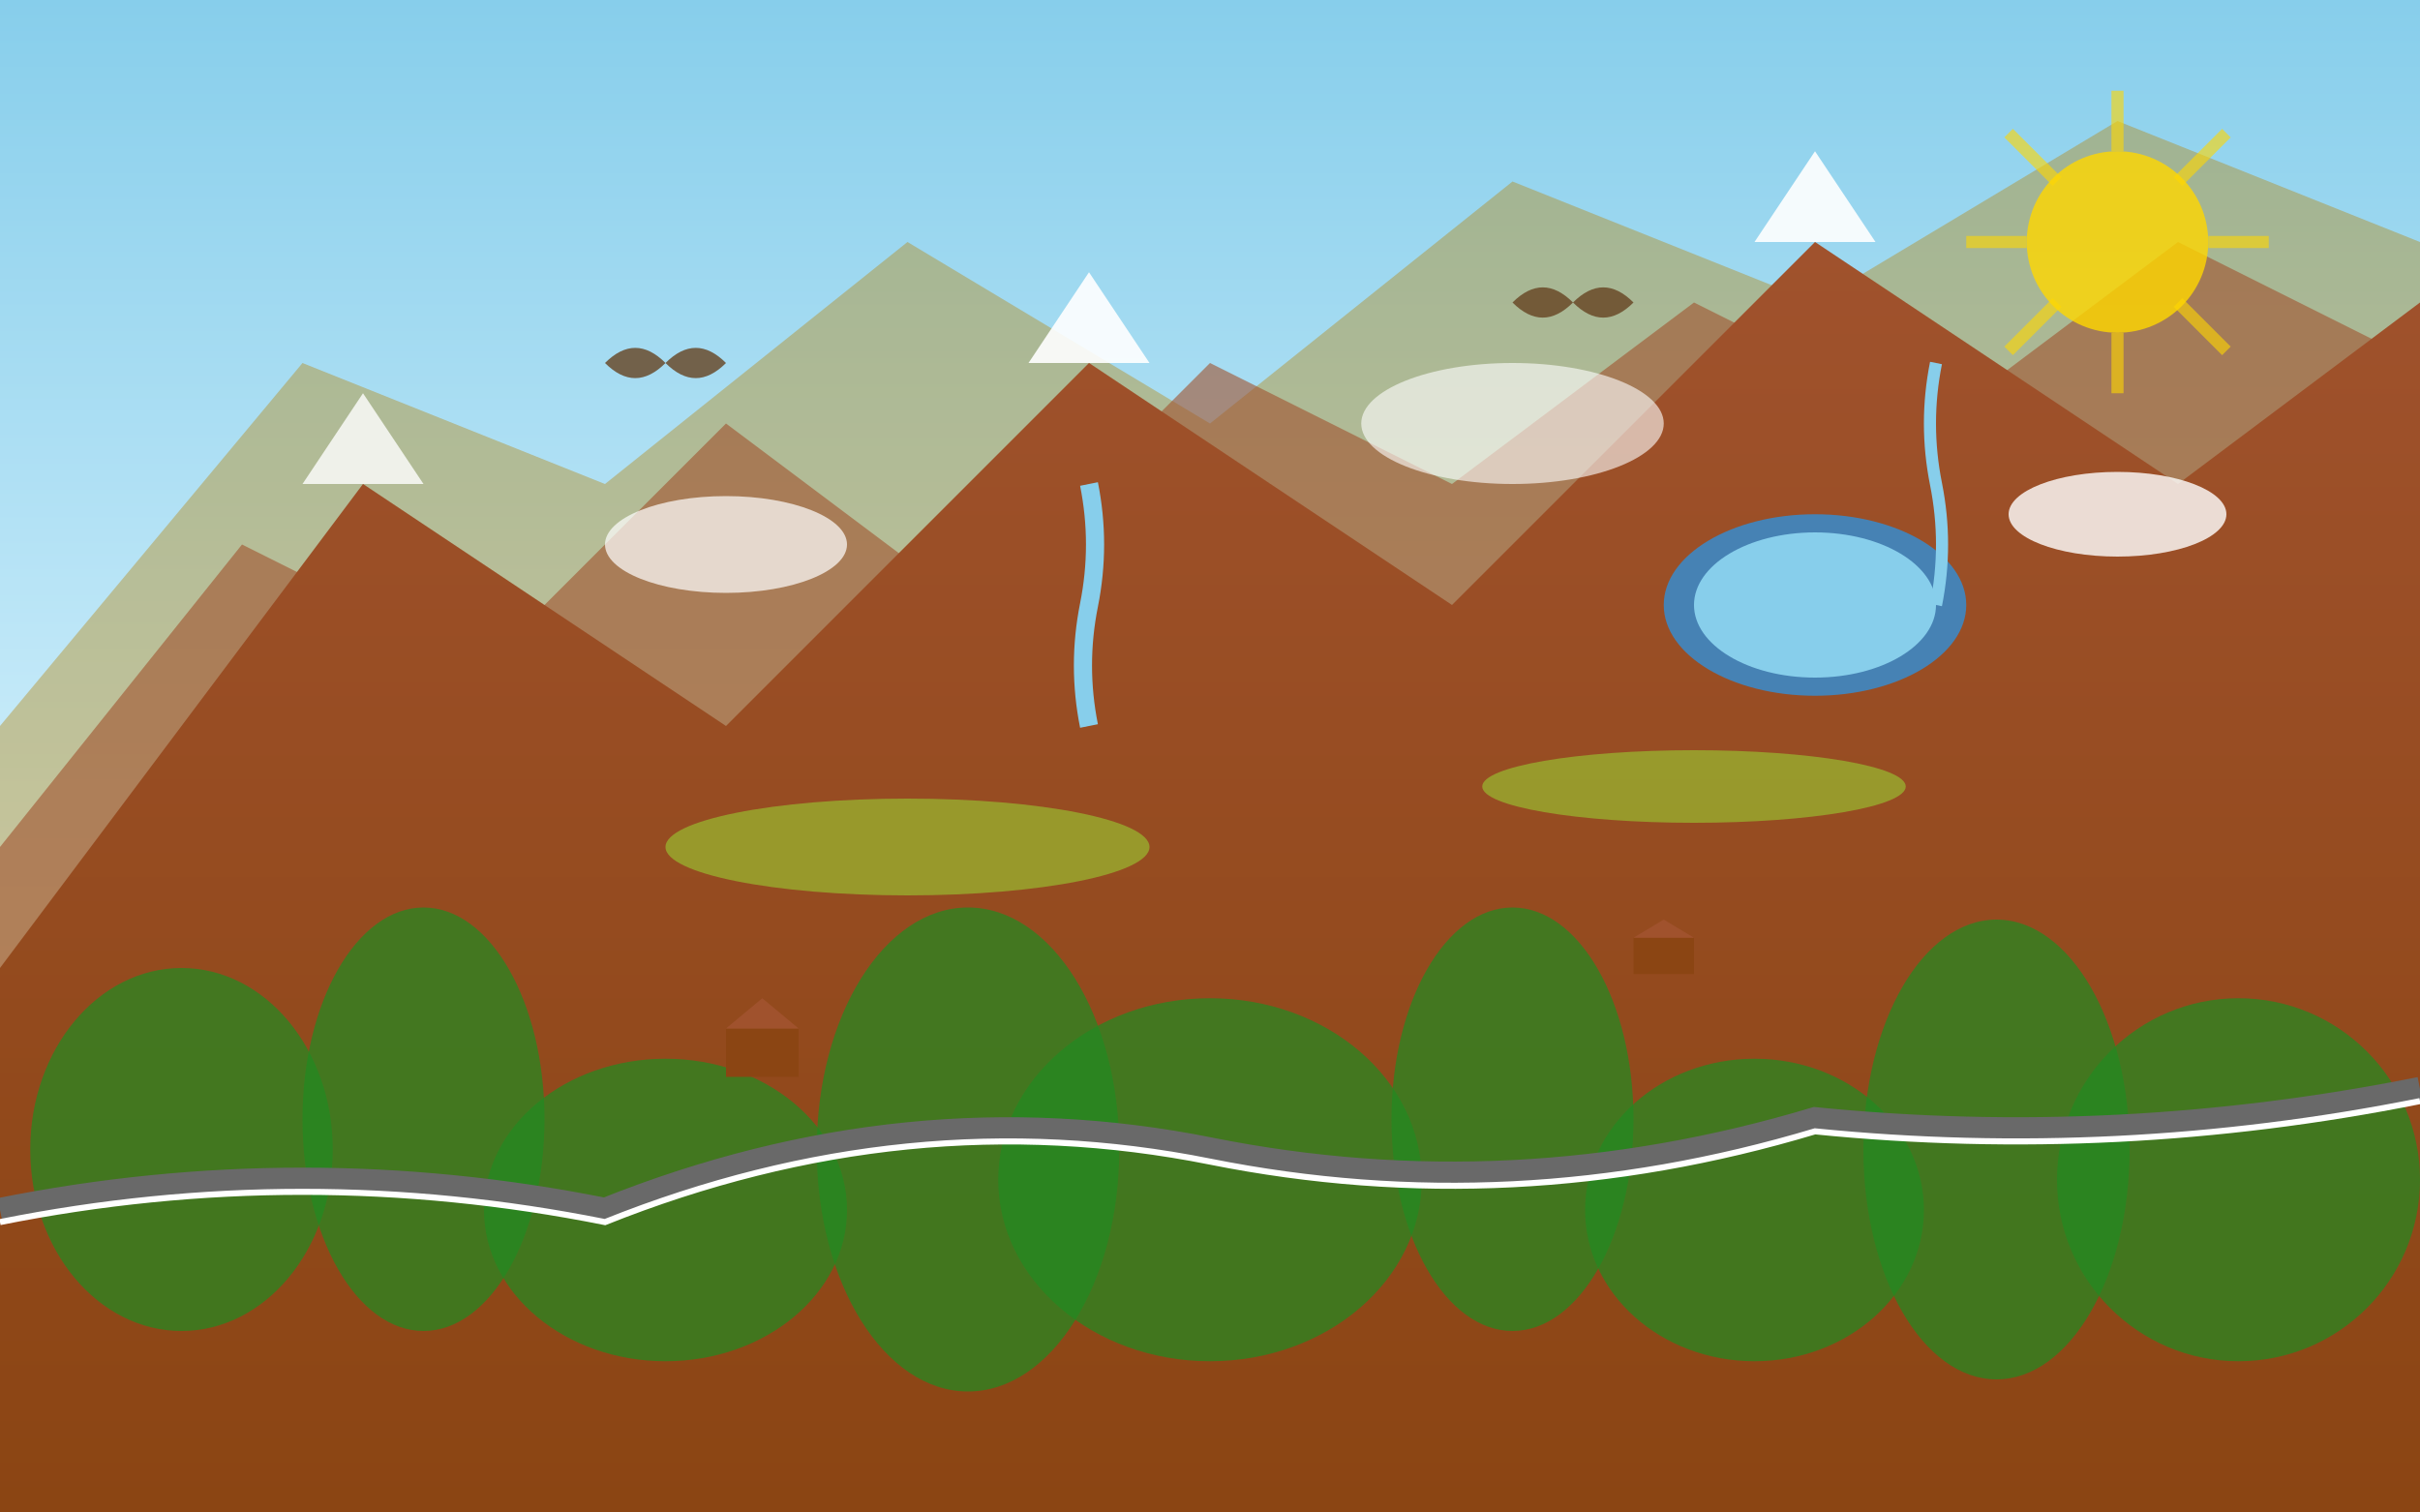 <svg width="400" height="250" viewBox="0 0 400 250" fill="none" xmlns="http://www.w3.org/2000/svg">
  <rect x="0" y="0" width="400" height="250" fill="#333333" stroke="none"/>
  <!-- Sky gradient background -->
  <defs>
    <linearGradient id="skyGradient" x1="0%" y1="0%" x2="0%" y2="100%">
      <stop offset="0%" style="stop-color:#87CEEB;stop-opacity:1" />
      <stop offset="70%" style="stop-color:#E0F6FF;stop-opacity:1" />
      <stop offset="100%" style="stop-color:#FFF8DC;stop-opacity:1" />
    </linearGradient>
    <linearGradient id="mountainGradient" x1="0%" y1="0%" x2="0%" y2="100%">
      <stop offset="0%" style="stop-color:#A0522D;stop-opacity:1" />
      <stop offset="100%" style="stop-color:#8B4513;stop-opacity:1" />
    </linearGradient>
  </defs>
  
  <rect width="400" height="250" fill="url(#skyGradient)"/>
  
  <!-- Distant mountain range (lighter) -->
  <polygon points="0,120 50,60 100,80 150,40 200,70 250,30 300,50 350,20 400,40 400,250 0,250" 
           fill="#B8860B" opacity="0.4"/>
  
  <!-- Middle mountain range -->
  <polygon points="0,140 40,90 80,110 120,70 160,100 200,60 240,80 280,50 320,70 360,40 400,60 400,250 0,250" 
           fill="#A0522D" opacity="0.6"/>
  
  <!-- Main Carpathian Mountains -->
  <polygon points="0,160 60,80 120,120 180,60 240,100 300,40 360,80 400,50 400,250 0,250" 
           fill="url(#mountainGradient)"/>
  
  <!-- Snow caps on highest peaks -->
  <polygon points="170,60 180,45 190,60" fill="#FFFFFF" opacity="0.9"/>
  <polygon points="290,40 300,25 310,40" fill="#FFFFFF" opacity="0.9"/>
  <polygon points="50,80 60,65 70,80" fill="#FFFFFF" opacity="0.8"/>
  
  <!-- Forest layer -->
  <ellipse cx="30" cy="190" rx="25" ry="30" fill="#228B22" opacity="0.7"/>
  <ellipse cx="70" cy="185" rx="20" ry="35" fill="#228B22" opacity="0.7"/>
  <ellipse cx="110" cy="200" rx="30" ry="25" fill="#228B22" opacity="0.7"/>
  <ellipse cx="160" cy="190" rx="25" ry="40" fill="#228B22" opacity="0.7"/>
  <ellipse cx="200" cy="195" rx="35" ry="30" fill="#228B22" opacity="0.7"/>
  <ellipse cx="250" cy="185" rx="20" ry="35" fill="#228B22" opacity="0.7"/>
  <ellipse cx="290" cy="200" rx="28" ry="25" fill="#228B22" opacity="0.7"/>
  <ellipse cx="330" cy="190" rx="22" ry="38" fill="#228B22" opacity="0.7"/>
  <ellipse cx="370" cy="195" rx="30" ry="30" fill="#228B22" opacity="0.7"/>
  
  <!-- Transfăgărășan Highway winding through mountains -->
  <path d="M 0 200 Q 50 190 100 200 Q 150 180 200 190 Q 250 200 300 185 Q 350 190 400 180" 
        stroke="#696969" stroke-width="4" fill="none"/>
  
  <!-- Highway guardrails -->
  <path d="M 0 202 Q 50 192 100 202 Q 150 182 200 192 Q 250 202 300 187 Q 350 192 400 182" 
        stroke="#FFFFFF" stroke-width="1" fill="none"/>
  
  <!-- Bâlea Lake -->
  <ellipse cx="300" cy="100" rx="25" ry="15" fill="#4682B4"/>
  <ellipse cx="300" cy="100" rx="20" ry="12" fill="#87CEEB"/>
  
  <!-- Waterfalls -->
  <path d="M 180 80 Q 182 90 180 100 Q 178 110 180 120" stroke="#87CEEB" stroke-width="3"/>
  <path d="M 320 60 Q 318 70 320 80 Q 322 90 320 100" stroke="#87CEEB" stroke-width="2"/>
  
  <!-- Clouds in mountains -->
  <ellipse cx="120" cy="90" rx="20" ry="8" fill="#FFFFFF" opacity="0.7"/>
  <ellipse cx="250" cy="70" rx="25" ry="10" fill="#FFFFFF" opacity="0.6"/>
  <ellipse cx="350" cy="85" rx="18" ry="7" fill="#FFFFFF" opacity="0.8"/>
  
  <!-- Alpine meadows -->
  <ellipse cx="150" cy="140" rx="40" ry="8" fill="#9ACD32" opacity="0.6"/>
  <ellipse cx="280" cy="130" rx="35" ry="6" fill="#9ACD32" opacity="0.6"/>
  
  <!-- Eagles soaring -->
  <path d="M 100 60 Q 105 55 110 60 Q 115 55 120 60 Q 115 65 110 60 Q 105 65 100 60" 
        fill="#654321" opacity="0.8"/>
  <path d="M 250 50 Q 255 45 260 50 Q 265 45 270 50 Q 265 55 260 50 Q 255 55 250 50" 
        fill="#654321" opacity="0.8"/>
  
  <!-- Sun with rays -->
  <circle cx="350" cy="40" r="15" fill="#FFD700" opacity="0.8"/>
  <path d="M 350 15 L 350 25" stroke="#FFD700" stroke-width="2" opacity="0.6"/>
  <path d="M 350 55 L 350 65" stroke="#FFD700" stroke-width="2" opacity="0.6"/>
  <path d="M 325 40 L 335 40" stroke="#FFD700" stroke-width="2" opacity="0.6"/>
  <path d="M 365 40 L 375 40" stroke="#FFD700" stroke-width="2" opacity="0.6"/>
  <path d="M 332 22 L 340 30" stroke="#FFD700" stroke-width="2" opacity="0.6"/>
  <path d="M 360 50 L 368 58" stroke="#FFD700" stroke-width="2" opacity="0.6"/>
  <path d="M 368 22 L 360 30" stroke="#FFD700" stroke-width="2" opacity="0.6"/>
  <path d="M 340 50 L 332 58" stroke="#FFD700" stroke-width="2" opacity="0.6"/>
  
  <!-- Mountain cabins -->
  <rect x="120" y="170" width="12" height="8" fill="#8B4513"/>
  <polygon points="120,170 126,165 132,170" fill="#A0522D"/>
  
  <rect x="270" y="155" width="10" height="6" fill="#8B4513"/>
  <polygon points="270,155 275,152 280,155" fill="#A0522D"/>
</svg>
